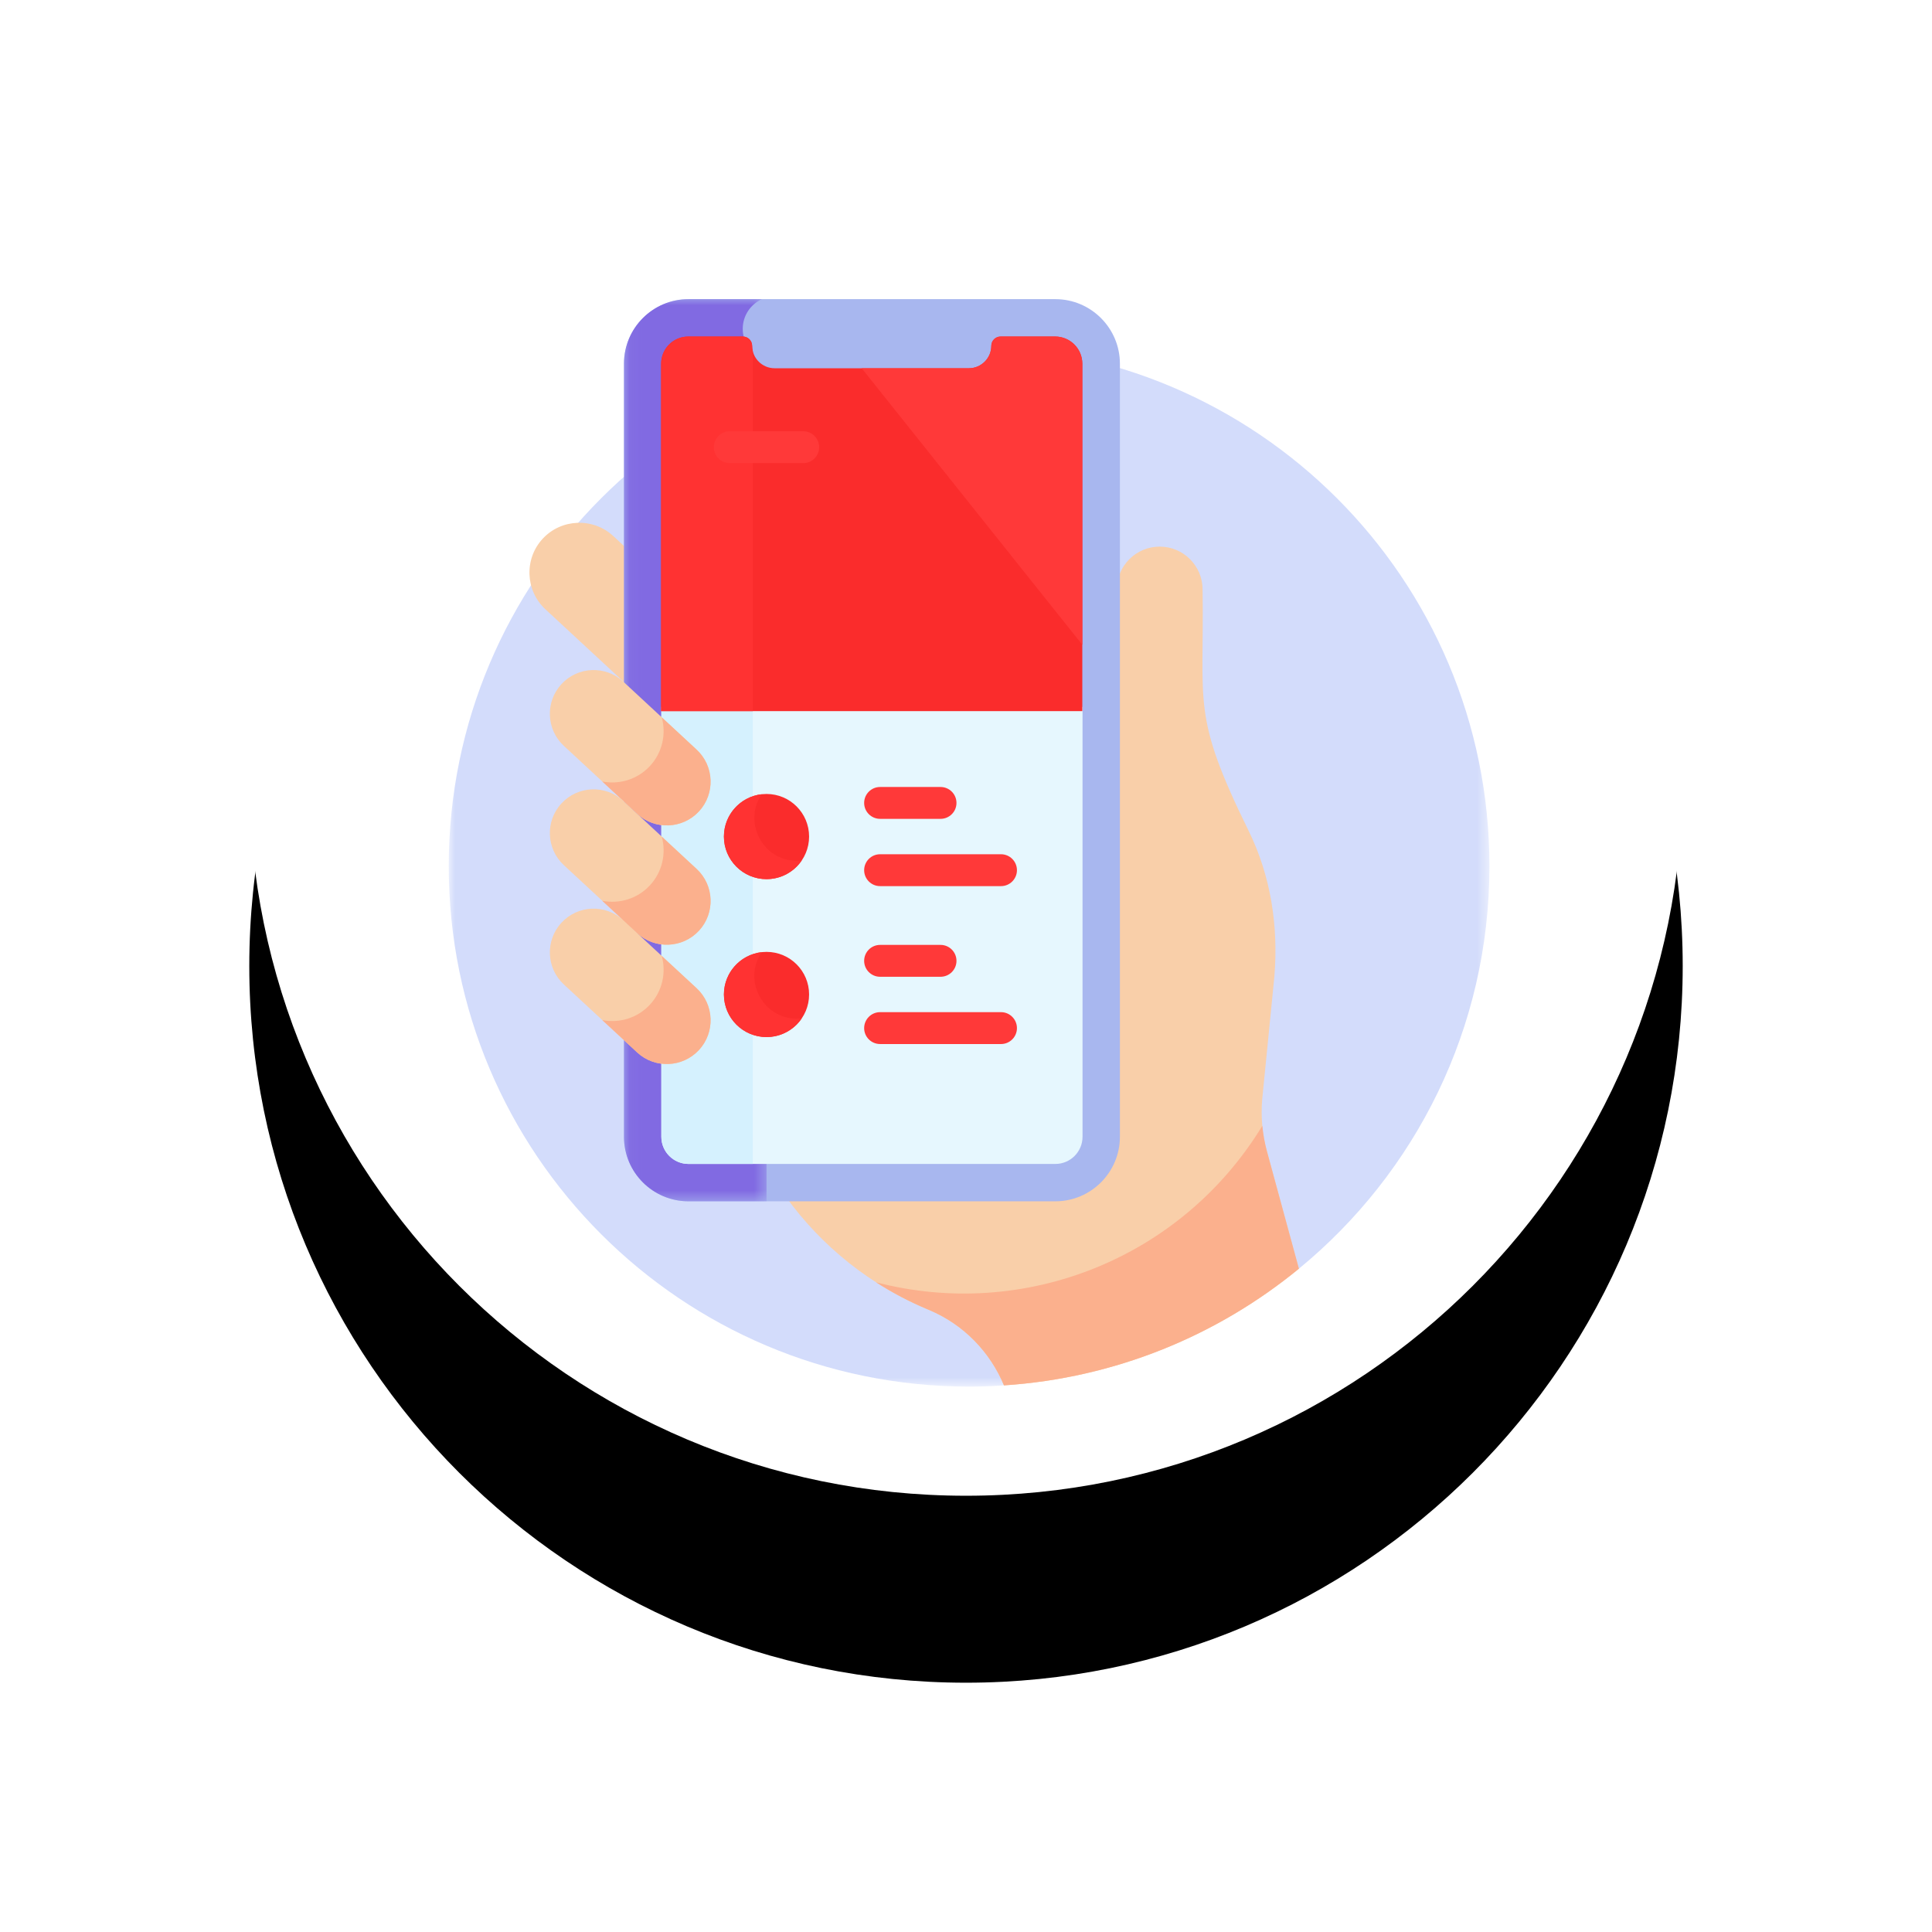 <svg width="155" height="155" viewBox="0 0 155 155" fill="none" xmlns="http://www.w3.org/2000/svg">
<g clip-path="url(#clip0_0_1)">
<g filter="url(#filter0_d_0_1)">
<path d="M77.5 120C109.256 120 135 94.256 135 62.5C135 30.744 109.256 5 77.5 5C45.744 5 20 30.744 20 62.5C20 94.256 45.744 120 77.5 120Z" fill="black"/>
</g>
<path d="M77.5 120C109.256 120 135 94.256 135 62.5C135 30.744 109.256 5 77.5 5C45.744 5 20 30.744 20 62.5C20 94.256 45.744 120 77.5 120Z" fill="white"/>
<mask id="mask0_0_1" style="mask-type:luminance" maskUnits="userSpaceOnUse" x="36" y="27" width="84" height="85">
<path d="M36.001 27.75H119.493V111.242H36.001V27.75Z" fill="white"/>
</mask>
<g mask="url(#mask0_0_1)">
<path fill-rule="evenodd" clip-rule="evenodd" d="M80.547 111.147L104.207 101.786C113.539 94.129 119.494 82.508 119.494 69.496C119.493 46.44 100.802 27.75 77.745 27.75C54.69 27.75 36.002 46.44 36.002 69.496C36.002 92.552 54.69 111.242 77.745 111.242C78.687 111.242 79.62 111.208 80.546 111.146" fill="#D3DCFB"/>
</g>
<path fill-rule="evenodd" clip-rule="evenodd" d="M102.24 78.347C102.573 74.319 101.959 70.282 100.174 66.654C95.566 57.28 96.624 56.6 96.48 47.296C96.48 45.396 94.94 43.855 93.04 43.855C91.139 43.855 89.599 45.395 89.599 47.295V81.897C89.599 82.434 89.542 82.957 89.436 83.462V88.416C89.436 92.59 86.039 95.986 81.866 95.986H63.028C65.921 100.011 69.879 103.162 74.474 105.071C74.503 105.081 74.531 105.094 74.561 105.106C77.325 106.274 79.434 108.476 80.547 111.146C89.498 110.554 97.68 107.142 104.207 101.786L101.641 92.365C101.276 91.018 101.146 89.618 101.261 88.228L102.24 78.347ZM50.247 43.976L49.199 43.004C47.583 41.507 45.036 41.604 43.539 43.22C42.042 44.835 42.139 47.383 43.755 48.88L50.247 54.896V43.976Z" fill="#F9CFA9"/>
<path fill-rule="evenodd" clip-rule="evenodd" d="M84.668 24H55.238C52.383 24 50.06 26.323 50.06 29.179V91.199C50.06 94.055 52.383 96.378 55.238 96.378H84.668C87.523 96.378 89.848 94.055 89.848 91.199V29.179C89.848 26.323 87.523 24 84.668 24Z" fill="#A8B7EF"/>
<mask id="mask1_0_1" style="mask-type:luminance" maskUnits="userSpaceOnUse" x="50" y="24" width="12" height="73">
<path d="M50.06 24H61.496V96.378H50.06V24Z" fill="white"/>
</mask>
<g mask="url(#mask1_0_1)">
<path fill-rule="evenodd" clip-rule="evenodd" d="M60.032 27.841C59.752 27.424 59.588 26.923 59.588 26.383C59.588 25.323 60.218 24.413 61.124 24H55.239C52.379 24 50.059 26.32 50.059 29.179V91.199C50.059 94.059 52.379 96.378 55.239 96.378H61.496V32.378C61.496 30.751 60.941 29.193 60.032 27.841Z" fill="#816AE2"/>
</g>
<path fill-rule="evenodd" clip-rule="evenodd" d="M53.058 56.712V91.199C53.058 92.404 54.034 93.381 55.239 93.381H84.669C85.872 93.381 86.849 92.404 86.849 91.199V56.712H53.06H53.058Z" fill="#E6F7FE"/>
<path fill-rule="evenodd" clip-rule="evenodd" d="M53.058 56.712V91.199C53.058 92.404 54.034 93.381 55.239 93.381H60.397V56.71H53.058V56.712Z" fill="#D5F1FE"/>
<path fill-rule="evenodd" clip-rule="evenodd" d="M64.912 67.115C64.912 69.002 63.382 70.531 61.495 70.531C59.608 70.531 58.079 69.002 58.079 67.115C58.079 65.228 59.608 63.698 61.495 63.698C63.382 63.698 64.912 65.228 64.912 67.115ZM64.912 79.784C64.912 81.671 63.382 83.201 61.495 83.201C59.608 83.201 58.079 81.671 58.079 79.784C58.079 77.897 59.608 76.367 61.495 76.367C63.382 76.367 64.912 77.897 64.912 79.784Z" fill="#FA2C2C"/>
<path fill-rule="evenodd" clip-rule="evenodd" d="M61.11 63.72C59.404 63.913 58.078 65.359 58.078 67.116C58.078 69.002 59.608 70.532 61.495 70.532C62.672 70.532 63.709 69.937 64.323 69.032C61.377 69.364 59.503 66.089 61.109 63.721M61.11 76.39C59.404 76.583 58.078 78.029 58.078 79.785C58.078 81.672 59.608 83.202 61.495 83.202C62.672 83.202 63.709 82.607 64.323 81.702C61.395 82.031 59.491 78.774 61.109 76.391" fill="#FF3232"/>
<path fill-rule="evenodd" clip-rule="evenodd" d="M75.458 65.694H70.607C69.902 65.694 69.329 65.122 69.329 64.417C69.329 63.711 69.902 63.138 70.607 63.138H75.457C76.164 63.138 76.736 63.711 76.736 64.418C76.736 65.122 76.164 65.694 75.458 65.694ZM80.309 71.092H70.607C69.901 71.092 69.329 70.519 69.329 69.814C69.329 69.108 69.901 68.534 70.607 68.534H80.309C81.014 68.534 81.587 69.108 81.587 69.814C81.587 70.519 81.014 71.092 80.309 71.092ZM75.458 78.364H70.607C69.902 78.364 69.329 77.792 69.329 77.086C69.329 76.38 69.902 75.807 70.607 75.807H75.457C76.164 75.807 76.736 76.38 76.736 77.087C76.736 77.792 76.164 78.364 75.458 78.364ZM80.309 83.76H70.607C69.901 83.76 69.329 83.189 69.329 82.483C69.329 81.778 69.901 81.203 70.607 81.203H80.309C81.014 81.203 81.587 81.778 81.587 82.483C81.587 83.189 81.014 83.761 80.309 83.761" fill="#FF3939"/>
<path fill-rule="evenodd" clip-rule="evenodd" d="M84.651 26.999H80.277C79.865 26.999 79.531 27.333 79.531 27.745C79.531 28.734 78.721 29.544 77.732 29.544H62.142C61.152 29.544 60.342 28.734 60.342 27.745C60.342 27.333 60.008 26.999 59.596 26.999H55.222C54.017 26.999 53.041 27.975 53.041 29.179V57.053H86.832V29.179C86.832 27.975 85.856 26.999 84.651 26.999Z" fill="#FA2C2C"/>
<path fill-rule="evenodd" clip-rule="evenodd" d="M60.397 28.176C60.362 28.036 60.342 27.894 60.342 27.745C60.342 27.333 60.008 26.999 59.596 26.999H55.222C54.017 26.999 53.042 27.975 53.042 29.179V57.053H60.397V28.176Z" fill="#FF3232"/>
<path fill-rule="evenodd" clip-rule="evenodd" d="M84.651 26.999H80.277C79.865 26.999 79.531 27.333 79.531 27.745C79.531 28.734 78.721 29.544 77.732 29.544H69.133L86.832 51.729V29.179C86.832 27.975 85.856 26.999 84.651 26.999ZM64.442 37.155H58.549C57.843 37.155 57.271 36.585 57.271 35.878C57.271 35.172 57.843 34.599 58.549 34.599H64.442C65.148 34.599 65.72 35.172 65.72 35.879C65.72 36.583 65.148 37.155 64.442 37.155Z" fill="#FF3939"/>
<path fill-rule="evenodd" clip-rule="evenodd" d="M56.075 65.098C54.758 66.518 52.537 66.604 51.116 65.287L45.238 59.84C43.816 58.523 43.731 56.303 45.049 54.88C46.366 53.459 48.586 53.374 50.009 54.692L55.886 60.139C57.307 61.455 57.391 63.676 56.075 65.098Z" fill="#F9CFA9"/>
<path fill-rule="evenodd" clip-rule="evenodd" d="M55.886 60.139L53.09 57.548C53.458 58.881 53.152 60.367 52.144 61.455C51.135 62.544 49.677 62.961 48.32 62.697L51.116 65.287C52.537 66.604 54.757 66.519 56.076 65.097C57.392 63.676 57.307 61.455 55.886 60.139Z" fill="#FBB08D"/>
<path fill-rule="evenodd" clip-rule="evenodd" d="M56.075 74.669C54.758 76.091 52.537 76.175 51.116 74.858L45.238 69.41C43.816 68.093 43.731 65.873 45.049 64.452C46.366 63.03 48.586 62.945 50.009 64.262L55.886 69.709C57.307 71.026 57.392 73.246 56.076 74.668M56.075 84.241C54.758 85.663 52.537 85.747 51.116 84.429L45.238 78.983C43.816 77.666 43.731 75.445 45.049 74.024C46.366 72.602 48.586 72.517 50.009 73.835L55.886 79.281C57.307 80.598 57.391 82.819 56.075 84.241Z" fill="#F9CFA9"/>
<path fill-rule="evenodd" clip-rule="evenodd" d="M101.642 92.363C101.46 91.693 101.337 91.011 101.273 90.323C94.77 101 82.144 105.958 70.285 102.875C71.608 103.725 73.009 104.461 74.475 105.069C74.503 105.082 74.532 105.093 74.561 105.105C77.325 106.273 79.435 108.475 80.547 111.146C89.499 110.553 97.68 107.14 104.207 101.786L101.642 92.363ZM55.886 69.71L53.09 67.12C53.458 68.452 53.152 69.938 52.144 71.026C51.135 72.116 49.677 72.533 48.32 72.269L51.116 74.858C52.537 76.175 54.758 76.091 56.076 74.669C57.392 73.247 57.307 71.027 55.886 69.71ZM55.886 79.281L53.09 76.691C53.458 78.024 53.152 79.511 52.144 80.598C51.135 81.688 49.677 82.105 48.32 81.84L51.116 84.43C52.537 85.747 54.758 85.663 56.076 84.241C57.392 82.819 57.307 80.598 55.886 79.281Z" fill="#FBB08D"/>
</g>
<defs>
<filter id="filter0_d_0_1" x="0" y="0" width="155" height="155" filterUnits="userSpaceOnUse" color-interpolation-filters="sRGB">
<feFlood flood-opacity="0" result="BackgroundImageFix"/>
<feColorMatrix in="SourceAlpha" type="matrix" values="0 0 0 0 0 0 0 0 0 0 0 0 0 0 0 0 0 0 127 0" result="hardAlpha"/>
<feOffset dy="15"/>
<feGaussianBlur stdDeviation="10"/>
<feColorMatrix type="matrix" values="0 0 0 0 1 0 0 0 0 0.699 0 0 0 0 0.093 0 0 0 0.15 0"/>
<feBlend mode="normal" in2="BackgroundImageFix" result="effect1_dropShadow_0_1"/>
<feBlend mode="normal" in="SourceGraphic" in2="effect1_dropShadow_0_1" result="shape"/>
</filter>
<clipPath id="clip0_0_1">
<rect width="155" height="155" fill="white"/>
</clipPath>
</defs>
</svg>
